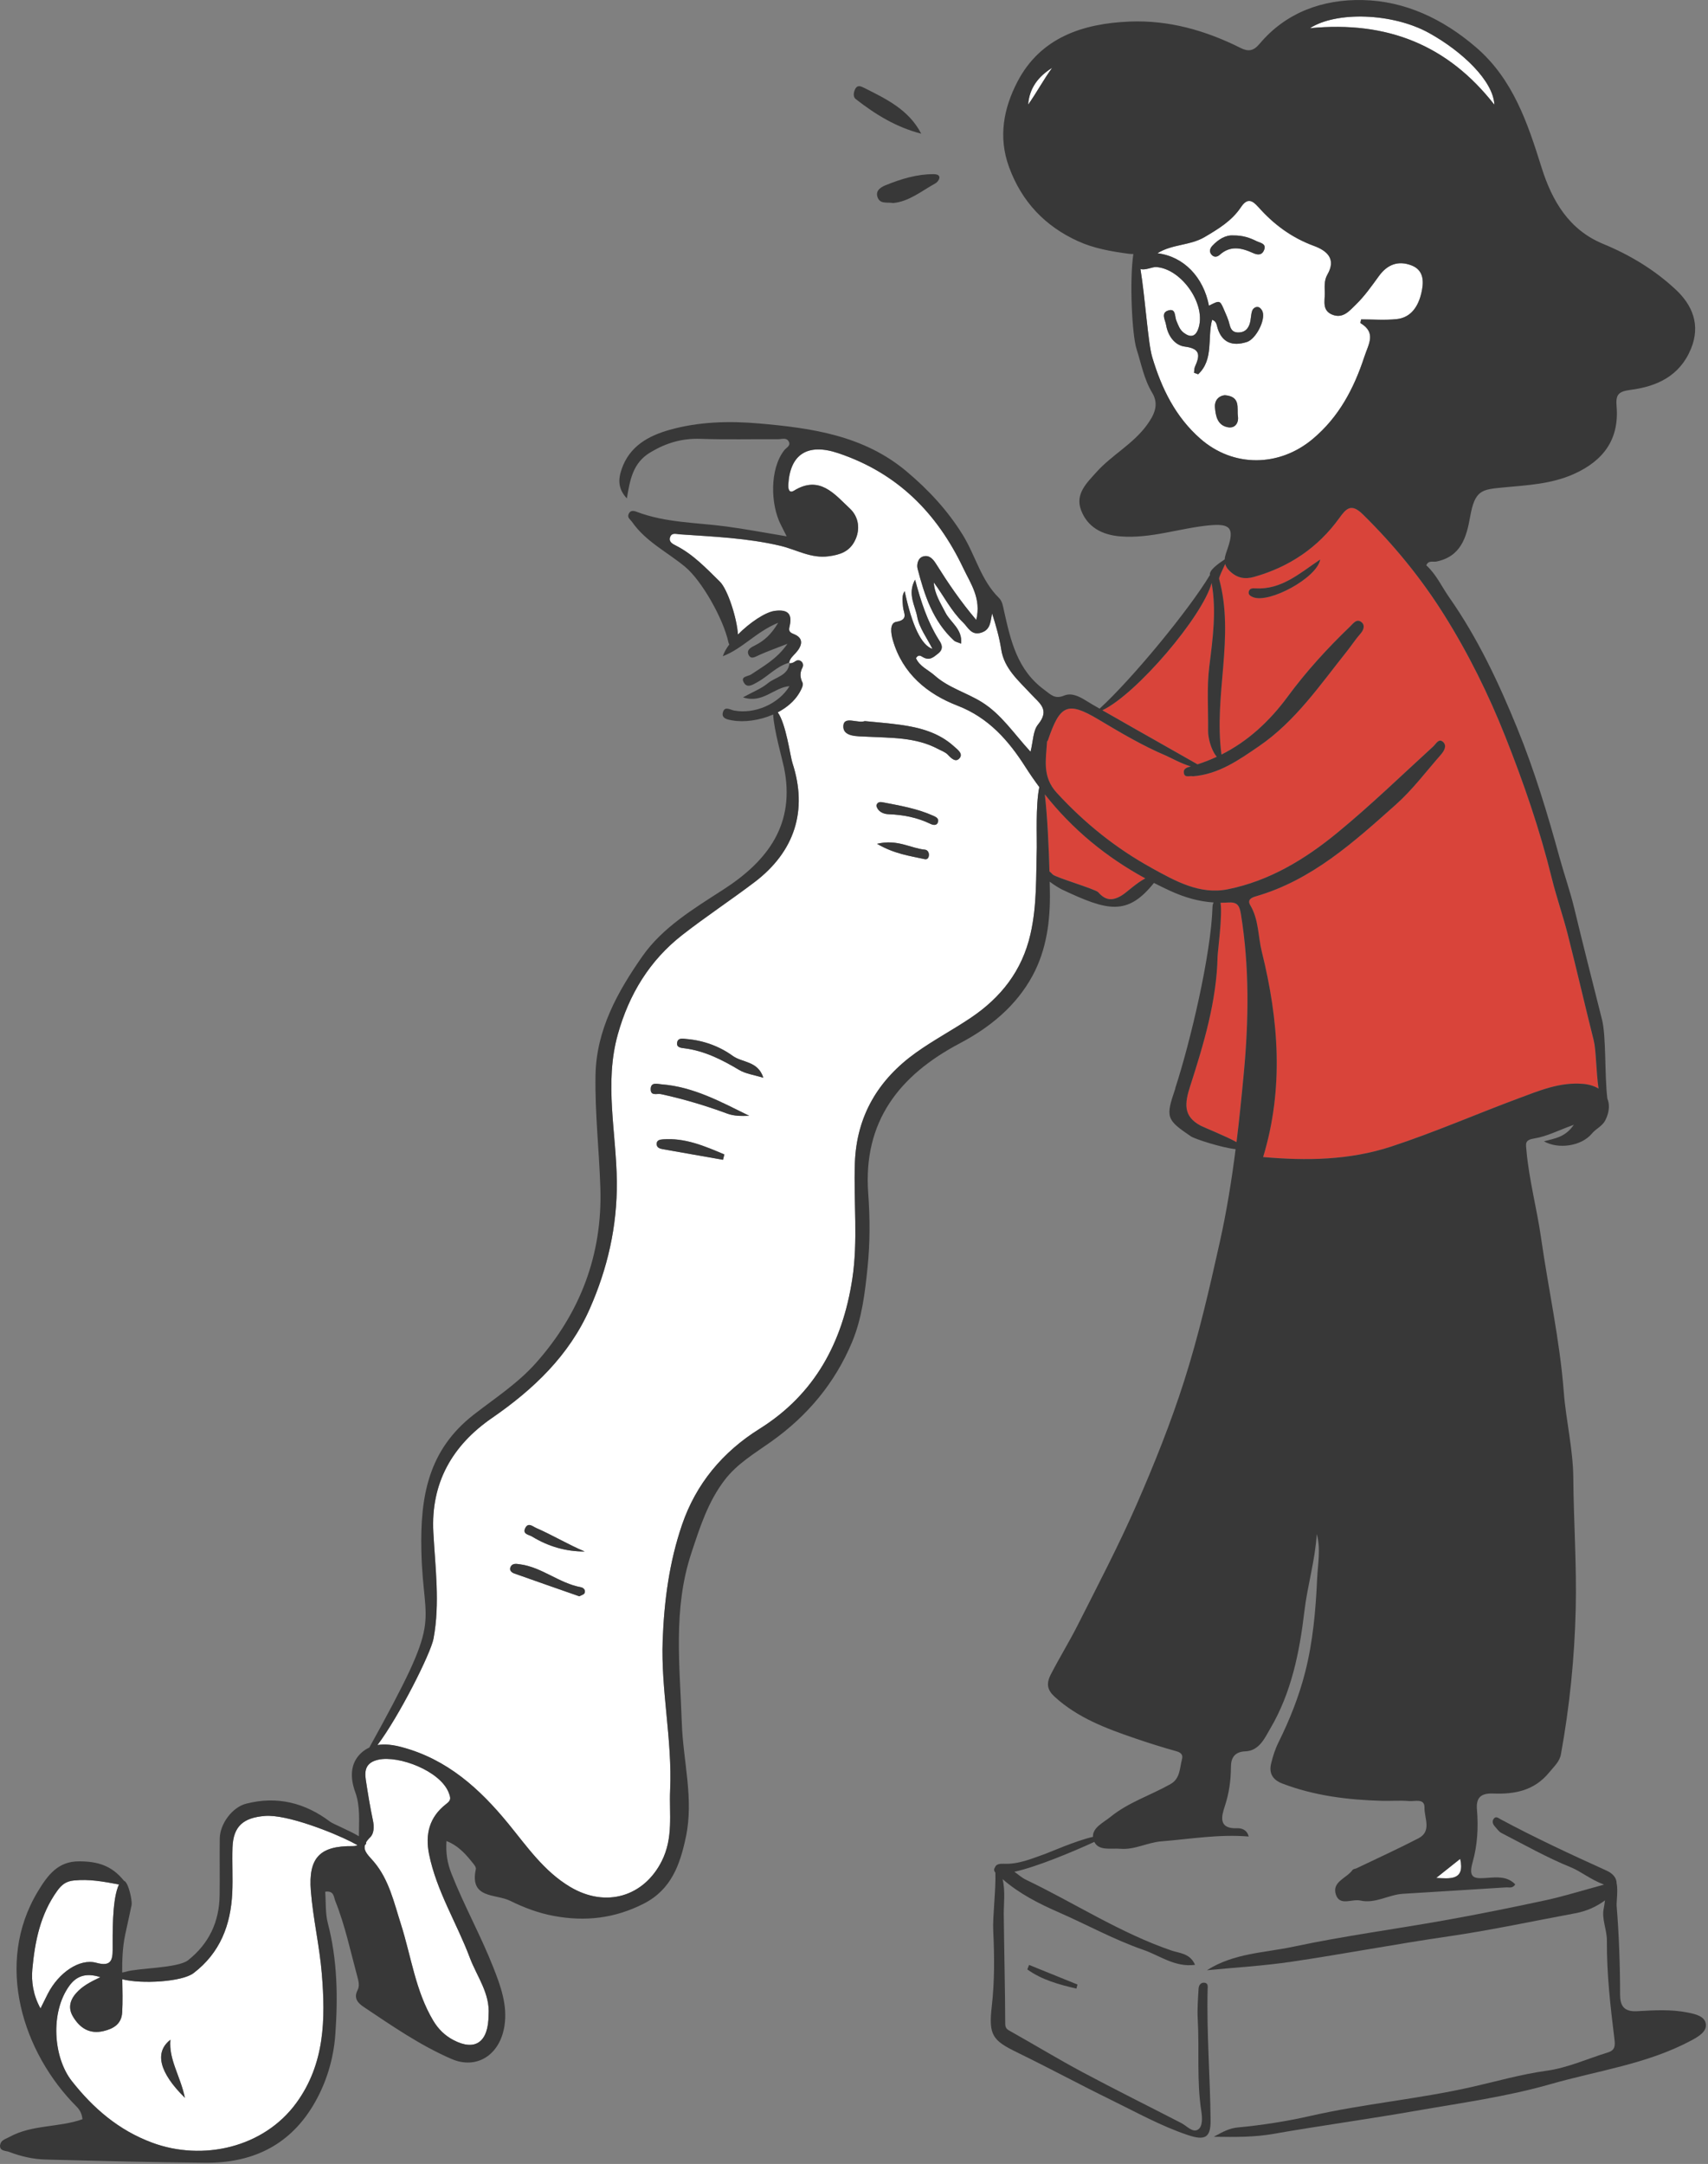 <?xml version="1.0" encoding="UTF-8"?> <svg xmlns="http://www.w3.org/2000/svg" width="686" height="869" viewBox="0 0 686 869" fill="none"><rect x="0" y="0" width="686" height="869" fill="#808080" stroke="none"/> <path d="M424.4 318.37C418.49 311.93 420.09 304.99 420.51 297.85C420.52 297.66 420.78 297.5 420.85 297.31C425.7 283.04 428.69 281.49 441.13 288.9C449.97 294.17 458.76 299.4 468.24 303.43C469.83 304.1 474.4 306.66 478.25 307.78C476.76 308.19 475.21 308.61 475.46 310.38C475.78 312.56 477.89 311.38 479.1 311.74C489.48 310.94 497.53 305.2 505.63 299.66C520.28 289.64 530.11 275.12 540.94 261.55C542.77 259.26 544.36 256.77 546.3 254.58C547.64 253.07 548.29 251.23 546.98 250.01C544.99 248.15 543.55 250.32 542.21 251.61C533.14 260.33 524.64 269.63 517.2 279.72C509.82 289.74 501.15 297.7 490.57 303.03C487.35 279.07 495.99 255.84 489.62 232.47C489.46 231.89 491.06 228.76 492.06 226.47C492.31 227.37 492.83 228.28 493.76 229.19C496.77 232.14 499.88 232.74 503.72 231.65C517.8 227.67 529.3 219.94 537.87 208.07C540.69 204.17 542.67 201.95 547.36 206.56C559.79 218.77 570.73 232.13 579.96 246.83C589.73 262.39 597.88 278.89 604.64 295.94C611.96 314.4 618.45 333.19 623.21 352.53C625.1 360.22 627.75 367.73 629.7 375.41C633.29 389.52 636.54 403.71 640.09 417.83C641.04 421.61 641.05 430.35 642.02 437.17C640.37 436.15 638.28 435.48 635.81 435.27C626.55 434.49 618.42 437.91 610.25 440.95C593.06 447.34 576.25 454.7 558.8 460.43C541.83 466 524.56 466.17 507.3 464.66C515.67 437.03 513.56 409.63 506.77 382.2C505.23 375.98 505.58 369.32 502.14 363.53C500.86 361.37 502.5 360.49 504.37 359.95C526.9 353.45 543.74 338.13 560.61 323.1C567.27 317.17 572.72 309.87 578.64 303.13C579.93 301.66 581.28 299.5 579.56 297.95C577.82 296.38 576.82 298.68 575.58 299.81C562.82 311.46 550.38 323.52 537.04 334.48C524.13 345.08 509.79 353.79 493.09 357.13C481.77 359.4 471.89 353.71 462.6 348.63C448.26 340.77 435.56 330.56 424.38 318.38L424.4 318.37ZM504.27 236.28C503.21 236.22 501.96 236.16 501.59 237.48C501.23 238.77 502.19 239.37 503.23 239.8C509.68 242.48 528.95 232.08 530.25 224.68C521.83 230.36 514.62 236.87 504.27 236.28Z" fill="#D9443A"></path> <path d="M576.84 754.14C579.96 751.66 583.09 749.18 586.47 746.48C588.46 755.31 582.28 754.41 576.84 754.14Z" fill="white"></path> <path d="M490.21 362.52C491.2 362.52 492.2 362.49 493.21 362.43C496.66 362.21 497.78 363.27 498.38 366.99C501.85 388.3 501.55 409.64 499.55 431.01C498.69 440.25 497.76 449.47 496.63 458.66C492.06 456.14 483.54 452.77 482.2 452.05C475.1 448.24 475.77 443.1 478.02 436.11C483.45 419.19 488.62 402.07 489.01 384.04C489.05 382.33 491.02 367.64 490.2 362.52H490.21Z" fill="#D9443A"></path> <path d="M526.12 11.32C536.58 4.53 559.28 5.08 574.1 13.32C587.35 20.7 599.76 32.49 600.2 42.04C581.61 18.25 557.37 8.27 526.12 11.31V11.32Z" fill="white"></path> <path d="M318.69 254.61C316.46 253.78 316.9 252.64 317.21 251.19C318.3 246.07 315.87 244.76 311.23 245.34C307.4 245.82 301.12 250.06 296.39 254.84C295.99 248.3 292.26 236.69 289.15 233.64C283.69 228.28 278.41 222.63 271.41 219.1C270.08 218.43 268.47 217.56 269.15 215.7C269.83 213.82 271.53 214.49 273.05 214.6C286.59 215.54 300.16 216.07 313.47 219.22C319.86 220.73 325.67 224.37 332.8 223.42C337.43 222.81 341.03 221.55 343.22 217.42C345.75 212.64 344.84 207.52 341.35 204.26C335.23 198.54 329.22 190.66 318.84 197.11C317.2 198.13 316.49 196.78 316.61 194.67C317.3 182.39 324.39 177.91 336.58 181.98C360.27 189.89 376.31 205.89 386.88 228.17C389.92 234.56 394.19 240.33 392.1 248.98C385.69 241.43 380.72 234.06 375.98 226.5C374.82 224.65 373.27 222.75 370.76 223.5C368.51 224.18 368.17 226.98 368.53 228.37C371.29 239.03 374.7 249.48 383.17 257.27C383.75 257.81 384.7 257.95 386.02 258.5C386.64 252.66 381.74 250 379.73 246.06C377.73 242.13 375.33 238.52 375.05 233.91C379.03 239.27 381.99 245.35 386.8 249.99C388.79 251.91 390.08 255.37 394.13 254.08C397.83 252.91 397.77 249.76 398.47 246.36C400.09 251.48 401.4 256.07 402.14 260.89C403.32 268.53 409.16 273.43 414.01 278.67C417.55 282.5 421.8 284.98 416.91 290.99C414.88 293.48 414.97 297.7 413.9 301.91C407.14 294.56 402.16 286.83 394.27 281.95C388.12 278.15 380.9 276.21 375.44 271.33C372.88 269.05 369.32 267.67 367.89 264.33C368.96 262.59 369.96 263.53 370.78 263.98C373.35 265.37 374.83 264.04 376.84 262.44C379.57 260.26 377.68 257.96 376.93 256.74C372.46 249.55 369.9 241.66 367.53 232.82C364.34 238.53 367.57 243.23 368.39 247.72C369.2 252.16 372.3 256.19 374.51 260.63C370.07 259.137 366.347 251.397 363.34 237.41C362.03 239.45 362.55 241.61 362.69 243.75C362.86 246.14 365.1 248.9 359.98 249.75C357.3 250.19 357.75 254.2 358.61 257.13C362.53 270.61 372.43 278.71 384.58 283.41C397.16 288.27 405.16 297.54 411.85 308.03C413.63 310.82 415.49 313.51 417.43 316.11C415.9 323.29 416.51 337.29 416.42 340.34C416.08 351.99 416.52 363.6 413.87 375.17C410.5 389.9 402.02 400.63 389.85 408.8C382.65 413.64 374.92 417.72 367.88 422.76C352.75 433.58 344.01 448.12 343.35 467.09C342.8 482.66 344.69 498.28 342.29 513.8C338.38 539.09 327.31 559.91 305.02 573.85C290.26 583.08 279.55 595.9 273.93 612.35C268.83 627.26 266.76 642.79 266.16 658.6C265.39 678.82 270.06 698.71 269.15 718.88C268.72 728.43 270.55 737.96 265.76 747.46C258.65 761.55 243.44 766.38 228.97 757.76C218.44 751.48 211.65 741.53 204.13 732.35C192.62 718.28 179.6 706.53 161.45 701.67C158.07 700.77 154.7 700.29 151.6 700.81C160.23 689.37 173.03 664 174.13 658.02C176.76 643.76 174.8 629.57 174.05 615.35C173 595.52 181.66 580.47 197.6 569.47C214.25 557.98 228.54 544.42 236.84 525.66C244.01 509.45 247.91 492.53 247.74 474.55C247.56 454.83 242.61 435.07 248.16 415.34C252.66 399.33 260.88 385.77 274 375.52C283.43 368.16 293.45 361.55 302.99 354.33C319.17 342.07 324.52 325.54 318.27 306.41C317.37 303.66 315.74 290.77 312.37 286.09C315.94 284.22 319.05 281.63 321 278.36C321.75 277.1 322.81 275.14 322.34 274.2C321.13 271.81 321.37 269.87 322.29 268.12C323.27 266.26 321.18 264.36 319.46 265.57C318.73 266.09 317.98 266.46 317.1 266.37C317.1 266.3 317.13 266.23 317.13 266.15C317.07 266.17 317.01 266.19 316.94 266.21C317.23 264.49 318.45 263.53 319.59 262.27C321.86 259.77 323.34 256.38 318.68 254.65L318.69 254.61ZM371.32 345.01C372.29 345.23 372.9 344.71 373.06 343.68C373.26 342.39 372.51 341.31 371.51 341.22C365.75 340.7 360.43 336.87 352.25 338.87C359.3 342.96 365.41 343.69 371.32 345.01ZM356.86 326.97C362.79 327.18 368.38 328.27 373.73 330.85C374.75 331.34 376.44 331.71 376.78 329.83C377 328.61 375.89 328.06 374.86 327.6C368.37 324.68 361.42 323.51 354.51 322.17C353.46 321.97 352.33 322.02 351.98 323.49C352.57 326.07 355.02 326.9 356.86 326.96V326.97ZM348 295.83C357.85 296.36 367.8 295.96 376.87 300.83C378.17 301.53 379.71 302.04 380.68 303.07C382.13 304.61 383.9 306.32 385.43 304.42C386.91 302.58 384.48 300.94 383.16 299.74C377.06 294.18 369.44 292.16 361.54 291.06C356.86 290.41 352.14 290.07 347.35 289.58C344.41 290.62 338.92 287.34 338.7 291.52C338.47 295.96 344.44 295.64 347.99 295.83H348ZM215.42 613.64C213.98 613.01 212.18 611.24 210.97 613.61C209.69 616.11 212.41 616.27 213.69 617.05C220.16 621 227.21 623.08 234.82 623.05C228.1 620.23 221.96 616.49 215.41 613.64H215.42ZM233.3 637.39C224.59 635.8 217.72 629.38 208.88 628.19C207.4 627.99 205.68 627.6 204.98 629.45C204.52 630.65 205.52 631.5 206.53 631.86C215.19 634.94 223.87 637.95 232.68 641.04C233.46 640.6 234.5 640.36 234.76 639.78C235.32 638.55 234.33 637.59 233.29 637.4L233.3 637.39ZM266.31 461.5C274.33 462.93 282.35 464.33 290.38 465.74C290.56 465.02 290.74 464.3 290.92 463.59C283.02 460.25 275.15 456.82 266.11 457.54C264.96 457.63 263.83 457.9 263.73 459.19C263.61 460.87 264.99 461.26 266.3 461.49L266.31 461.5ZM265.7 435.44C264.08 435.32 261.24 434.33 261.34 437.55C261.43 440.23 263.96 439.04 265.44 439.36C274.47 441.32 283.32 443.95 291.97 447.15C294.91 448.24 297.84 448.16 300.91 448.07C289.59 442.52 278.55 436.42 265.69 435.43L265.7 435.44ZM294.27 424C288.98 420.17 282.56 417.82 275.81 417.25C274.44 417.13 272.36 416.59 271.97 418.6C271.57 420.64 273.42 420.79 274.97 420.99C283 422.01 289.99 425.57 296.85 429.66C299.49 431.23 302.82 431.64 306.59 432.82C304.43 425.99 298.16 426.83 294.27 424.01V424Z" fill="white"></path> <path d="M533.12 110.28C531.72 112.68 532.05 115.32 532.07 117.89C532.1 121.01 530.99 124.66 535.02 126.34C539.39 128.16 542.06 124.73 544.48 122.4C548.02 118.99 550.9 114.87 553.81 110.87C557.18 106.23 561.5 104.55 566.82 106.55C572.19 108.56 571.8 113.62 570.87 117.64C569.7 122.7 566.95 127.55 560.89 128.17C556.18 128.65 551.38 128.27 546.67 128.27C546.54 129 546.29 129.69 546.42 129.76C552.85 133.65 549.67 138.08 547.97 143.26C543.75 156.12 537.69 167.56 527.18 176.34C513.71 187.6 495.3 187.78 482.11 176.2C472.12 167.43 466.54 156.08 462.75 143.38C461.05 137.68 459.98 120.07 458.04 108.02C459.8 108.7 462.81 107.16 464.31 107.25C474.63 107.84 484.95 122.74 481.13 132.4C479.98 135.31 478.01 135.56 475.49 133.69C473.77 132.42 473.22 130.57 472.47 128.81C471.72 127.03 472.37 123.57 469.01 124.76C466.18 125.76 468.01 128.55 468.33 130.48C469.05 134.86 471.8 138.69 475.87 139.2C482.33 140.01 481.89 142.9 479.93 147.28C479.61 148 479.67 148.89 479.55 149.71C480.11 149.91 480.66 150.11 481.22 150.31C487.55 144.36 484.86 135.74 486.81 128.45C488.63 128.96 488.61 130.57 489.07 131.98C490.85 137.45 494.84 139.23 500.79 137.34C504.38 136.19 508.35 128.59 507.07 125.11C506.81 124.4 506.12 123.54 505.45 123.35C504.3 123.02 503.2 123.89 502.89 124.86C502.36 126.47 502.45 128.28 501.95 129.91C501.36 131.84 500.19 133.32 497.87 133.5C495.48 133.69 494.38 132.69 493.84 130.37C493.36 128.28 492.42 126.29 491.56 124.3C489.94 120.55 489.88 120.56 485.55 122.77C483.34 111.23 475.35 102.97 464.86 101.71C470.83 97.99 477.92 98.69 483.86 95.18C489.44 91.88 494.78 88.63 498.37 83.25C500.92 79.42 502.92 80.36 505.34 83.11C511.52 90.12 518.77 95.48 527.67 98.75C532.75 100.62 536.84 103.86 533.1 110.29L533.12 110.28ZM497.19 167.15C496.72 163.95 498.46 159.22 491.93 158.71C489.64 158.91 487.74 160.64 487.97 163.61C488.24 167.02 488.95 170.8 493.13 171.57C496.15 172.13 497.56 169.71 497.19 167.15ZM504.67 96.84C501.98 95.5 499.12 94.5 495.32 94.56C492.28 94.35 489.38 96.1 486.96 98.68C486.1 99.59 485.51 100.91 486.51 102.17C487.53 103.46 488.88 103.25 489.91 102.33C494.13 98.54 498.54 99.48 503.1 101.54C504.7 102.26 506.57 102.8 507.59 100.71C509 97.82 506.15 97.57 504.69 96.84H504.67Z" fill="white"></path> <path d="M422.58 27.25C419.07 32.04 416.35 37.24 412.95 42C413.43 35.33 417.09 30.65 422.58 27.25Z" fill="white"></path> <path d="M480.97 306.95C471.29 301.39 456.85 293.32 448.23 288.35C446.41 287.3 444.57 286.28 442.74 285.24C456.51 278.73 483.09 247.42 486.63 234.11C488.65 245.29 487.1 256.41 485.71 267.64C484.65 276.19 485.33 284.95 485.23 293.62C485.2 295.94 486.2 300.88 488.7 303.92C486.23 305.07 483.65 306.09 480.97 306.95Z" fill="#D9443A"></path> <path d="M27.89 797.39C30.54 793.76 34.29 792.03 40.3 794C36.07 796.01 33.03 797.65 30.62 800.36C27.9 803.41 27.39 806.6 29.3 809.81C31.99 814.33 35.86 817.02 41.6 815.64C45.71 814.66 48.8 812.73 49.06 808.16C49.31 803.73 49.18 799.28 49.11 794.83C56.98 796.86 73.15 795.86 77.72 792.38C88.41 784.24 92.69 773.01 93.28 760.09C93.56 754.04 93.17 747.96 93.38 741.91C93.68 733.32 97.8 729.94 106.39 729.25C115.21 728.54 133.79 735.93 141.23 739.73C141.96 740.1 142.76 740.59 143.55 740.96C143.15 741.26 142.53 741.37 141.56 741.37C128.54 741.25 123.79 745.98 124.84 759.33C125.72 770.48 128.34 781.5 129.25 792.65C130.74 810.8 130.49 828.77 119.01 844.51C105.95 862.41 81.51 868.03 61.06 860.45C47.62 855.47 37.42 846.61 28.85 835.75C21.35 826.23 20.07 808.09 27.88 797.4L27.89 797.39ZM74.28 842.46C72.39 833.51 67.74 827.16 68.45 819.13C62 824.13 63.9 832.23 74.28 842.46Z" fill="white"></path> <path d="M45.25 782.95C45.25 787.4 44.37 789.77 38.71 788.22C31.9 786.35 23.52 792.24 19.21 800.64C18.34 802.34 17.51 804.05 16.27 806.54C13.3 801.18 12.55 795.73 12.99 790.79C13.99 779.7 16.18 768.76 22.98 759.32C24.79 756.81 26.55 755.47 29.68 755.15C35.79 754.54 41.22 755.52 47.77 756.76C47.6 757.12 47.46 757.5 47.32 757.87C45.05 764.01 45.24 776.39 45.24 782.95H45.25Z" fill="white"></path> <path d="M146.98 740.49C147.1 740.31 147.1 740.1 147.02 739.88C147.38 739.24 147.91 738.57 148.68 737.82C150.22 736.34 150.33 733.6 149.79 731.08C148.64 725.65 147.74 720.16 146.91 714.66C146.3 710.64 147.14 707.72 151.99 706.65C160.14 704.86 176.88 711.15 180.25 719.97C181.17 722.37 181.06 723.01 179.13 724.51C172.53 729.64 170.68 736.48 172.33 744.62C175.35 759.47 183.47 772.25 188.7 786.18C191.52 793.69 196.87 800.49 196.23 809.16C196.19 820.04 190.92 823.86 182.12 819.25C178.73 817.47 176.06 814.87 174.03 811.5C166.85 799.51 165.17 785.72 161.03 772.73C158.25 764.03 156.27 754.91 150.23 747.73C148.22 745.34 145.89 743.51 146.55 740.98C146.7 740.85 146.84 740.69 146.97 740.49H146.98Z" fill="white"></path> <path d="M460.01 352.74C456.39 354.62 452.56 358.35 450.64 359.53C446.8 361.9 444.01 361.65 441.11 358.31C440.02 357.06 423.95 352.37 422.8 351.16C422.35 350.68 421.94 350.25 421.53 349.98C421.26 340.72 420.7 327.97 419.66 318.97C430.76 333.03 444.24 344.12 460.02 352.73L460.01 352.74Z" fill="#D9443A"></path> <path d="M0.08 861.32C0.35 859.41 2.22 859.03 3.77 858.17C12.91 853.14 23.52 854.45 33.11 851.05C32.95 849.09 32.18 847.4 30.77 845.99C9.33 824.57 -2.46 788.71 15.26 759.48C19.19 752.99 23.31 747.44 31.79 747.48C38.96 747.51 44.77 748.99 49.81 755.31C50.37 755.45 50.9 756.29 51.37 757.44C52.4 759.97 53.08 763.95 52.85 765.04C52.03 769.05 51.1 773.03 50.26 777.04C49.22 782.04 49.04 787.08 49.07 792.13C49.61 792.02 50.15 791.95 50.65 791.79C55.29 790.32 71.47 790.42 75.55 787.19C83.98 780.51 88.07 771.75 88.21 761.1C88.31 753.52 88.17 745.94 88.26 738.36C88.33 732.36 93.33 725.75 98.85 724.33C111.3 721.14 122.5 723.95 132.63 731.6C133.72 732.43 140.25 735.07 144.15 737.41C144.15 731.44 144.77 725.42 142.67 719.65C140.59 713.95 140.6 708.14 145.01 704.01C146.05 703.04 147.16 702.31 148.34 701.78C178.65 647.04 170 655.84 169.24 622.83C168.74 601.01 171.97 582.37 190.25 568.12C198.73 561.51 207.86 555.64 215.18 547.43C233.11 527.31 241.97 503.76 241.13 477.12C240.66 462.02 238.91 446.96 239.18 431.79C239.5 413.51 248.1 398.21 257.98 384.06C266.06 372.49 278.59 364.92 290.48 357.26C308.44 345.69 319.61 330.88 314.85 308.06C314.22 305.02 310.8 292.96 310.54 286.93C305.07 289.33 298.83 290.16 293.99 289.28C292.47 289.01 289.47 288.61 290.41 285.85C291.19 283.54 293.24 285.04 294.86 285.34C303.05 286.88 312.7 282.77 317.1 275.55C310.82 276.02 306.31 282.69 298.41 280.04C302.5 277.79 305.8 276.54 308.37 274.4C311.4 271.88 316.52 271.44 317.1 266.33C317.98 266.42 318.73 266.05 319.46 265.53C321.18 264.32 323.26 266.22 322.29 268.08C321.37 269.84 321.14 271.77 322.34 274.16C322.81 275.1 321.75 277.06 321 278.32C319.05 281.59 315.94 284.17 312.37 286.05C315.74 290.73 317.37 303.62 318.27 306.37C324.52 325.51 319.18 342.04 302.99 354.29C293.45 361.52 283.43 368.12 274 375.48C260.88 385.72 252.66 399.28 248.16 415.3C242.61 435.03 247.56 454.78 247.74 474.51C247.91 492.49 244.01 509.41 236.84 525.62C228.54 544.39 214.25 557.94 197.6 569.43C181.66 580.43 173 595.48 174.05 615.31C174.8 629.53 176.76 643.71 174.13 657.98C173.03 663.96 160.23 689.34 151.6 700.77C154.71 700.25 158.08 700.72 161.45 701.63C179.6 706.49 192.62 718.25 204.13 732.31C211.65 741.5 218.44 751.44 228.97 757.72C243.43 766.35 258.65 761.52 265.76 747.42C270.55 737.93 268.72 728.4 269.15 718.84C270.05 698.68 265.39 678.78 266.16 658.56C266.76 642.75 268.83 627.22 273.93 612.31C279.55 595.86 290.26 583.04 305.02 573.81C327.31 559.87 338.38 539.05 342.29 513.76C344.69 498.24 342.8 482.61 343.35 467.05C344.02 448.08 352.76 433.54 367.88 422.72C374.93 417.68 382.65 413.6 389.85 408.76C402.02 400.59 410.5 389.86 413.87 375.13C416.52 363.56 416.08 351.95 416.42 340.3C416.51 337.25 415.9 323.25 417.43 316.07C415.49 313.47 413.63 310.78 411.85 307.99C405.16 297.5 397.15 288.23 384.58 283.37C372.44 278.68 362.53 270.58 358.61 257.09C357.76 254.16 357.31 250.16 359.98 249.71C365.1 248.86 362.86 246.1 362.69 243.71C362.54 241.57 362.03 239.41 363.34 237.37C366.347 251.357 370.07 259.097 374.51 260.59C372.3 256.14 369.2 252.12 368.39 247.68C367.57 243.18 364.35 238.49 367.53 232.78C369.9 241.63 372.46 249.52 376.93 256.7C377.69 257.91 379.57 260.21 376.84 262.4C374.84 264 373.36 265.34 370.78 263.94C369.97 263.5 368.96 262.56 367.89 264.29C369.32 267.62 372.88 269 375.44 271.29C380.9 276.16 388.12 278.1 394.27 281.91C402.16 286.79 407.13 294.52 413.9 301.87C414.97 297.66 414.88 293.44 416.91 290.95C421.81 284.94 417.55 282.46 414.01 278.63C409.17 273.39 403.32 268.49 402.14 260.85C401.4 256.03 400.09 251.44 398.47 246.32C397.77 249.72 397.83 252.87 394.13 254.04C390.08 255.33 388.8 251.87 386.8 249.95C381.99 245.31 379.03 239.23 375.05 233.87C375.33 238.48 377.72 242.09 379.73 246.02C381.74 249.96 386.64 252.62 386.02 258.46C384.7 257.91 383.76 257.76 383.17 257.23C374.69 249.44 371.29 238.99 368.53 228.33C368.17 226.94 368.51 224.13 370.76 223.46C373.27 222.71 374.82 224.6 375.98 226.46C380.72 234.02 385.69 241.39 392.1 248.94C394.19 240.29 389.92 234.52 386.88 228.13C376.3 205.86 360.27 189.85 336.58 181.94C324.38 177.87 317.3 182.34 316.61 194.63C316.49 196.74 317.2 198.09 318.84 197.07C329.22 190.63 335.23 198.51 341.35 204.22C344.84 207.48 345.75 212.6 343.22 217.38C341.03 221.52 337.43 222.77 332.8 223.38C325.67 224.33 319.86 220.69 313.47 219.18C300.16 216.03 286.59 215.51 273.05 214.56C271.53 214.45 269.84 213.78 269.15 215.66C268.47 217.52 270.08 218.39 271.41 219.06C278.41 222.59 283.69 228.25 289.15 233.6C292.26 236.66 295.99 248.26 296.39 254.8C301.12 250.03 307.39 245.78 311.23 245.3C315.88 244.72 318.3 246.04 317.21 251.15C316.9 252.6 316.46 253.74 318.69 254.57C323.35 256.3 321.87 259.69 319.6 262.19C318.46 263.45 317.23 264.41 316.95 266.13C311.91 267.53 308.5 271.6 304.07 274.03C302.25 275.03 300.21 276.32 298.92 274.36C297.06 271.53 300.38 271.74 301.72 270.83C306.61 267.5 311.98 264.72 316.29 258.53C311.62 260.36 308.24 261.56 304.98 263.02C303.36 263.75 301.58 265.05 300.61 262.86C299.71 260.83 301.91 259.86 303.36 259.12C306.96 257.28 309.78 254.76 312.55 250.09C303.67 253.74 298.25 260.49 290.32 263.52C290.76 262.08 291.68 260.46 292.91 258.8C292.76 258.56 292.64 258.28 292.56 257.93C290.54 248.54 281.88 233.16 275.11 227.57C267.98 221.68 259.38 217.51 253.88 209.63C253.15 208.58 251.88 207.94 252.46 206.47C253.08 204.9 254.38 205.02 255.69 205.52C267.33 209.97 279.72 209.81 291.82 211.44C299.65 212.5 307.42 213.98 315.96 215.39C314.95 213.38 314.3 212.07 313.63 210.77C309.48 202.74 309.04 188.42 314.98 180.82C315.86 179.7 317.83 178.96 316.7 177.15C315.75 175.63 313.92 176.4 312.5 176.39C302.09 176.31 291.68 176.59 281.28 176.23C273.88 175.98 267.48 177.89 261.14 181.71C254.07 185.97 253.02 192.87 251.77 200.16C248.22 196.33 248.22 192.64 249.69 188.37C252.86 179.14 260.5 175.03 268.74 172.68C280.45 169.34 292.72 169 304.8 170.05C326 171.89 346.93 174.85 364.16 189.35C372.96 196.76 380.62 204.99 386.69 214.82C391.79 223.08 393.99 232.99 401.16 240.05C402.61 241.48 402.81 243.36 403.25 245.3C405.9 257.17 408.52 268.97 419.32 276.93C422.09 278.97 423.63 280.91 427.45 279.31C430.25 278.14 433.29 279.57 435.98 281.24C437.84 282.4 439.74 283.5 441.65 284.58C454.78 272.59 477.68 244.75 485.96 230.9C485.52 229.03 489.32 226.35 491.88 224.65C491.97 223.17 492.58 221.69 493.09 220.19C495.85 212.09 494.15 210.18 485.79 210.96C473.78 212.08 462.17 216.41 449.9 215.4C442.63 214.8 436.74 211.7 434.17 204.8C431.77 198.35 436.5 193.91 440.39 189.58C446.57 182.7 455.08 178.33 460.61 170.72C463.54 166.69 465.66 162.52 462.76 157.73C459.46 152.27 458.38 146.06 456.48 140.16C454.66 134.5 453.6 112.57 455.2 102.01C454.62 101.99 454.01 102 453.56 101.94C446.51 101.02 439.4 99.79 432.99 96.87C419.78 90.86 410.4 81.08 405.28 67.12C400.83 54.98 403.14 43.42 408.61 32.88C417.9 15 434.98 9.44 453.7 8.66C469.37 8.01 484.22 12.22 498.23 19.24C501.27 20.76 503.38 20.61 505.94 17.55C516.65 4.82 531.5 -0.32 547.27 0.02C564.4 0.38 579.64 7.66 592.82 18.99C607.69 31.77 613.56 49.41 619.11 67.13C623.39 80.81 630.23 92.32 643.89 97.95C654.74 102.42 664.58 108.4 673.01 116.26C679.71 122.51 683.11 130.44 679.16 140.07C674.66 151.04 665.41 155.21 654.88 156.57C649.84 157.22 648.91 158.58 649.29 163.22C650.37 176.39 644.05 185 632.16 190.34C623.07 194.42 613.39 194.84 603.83 195.75C595.15 196.58 592.37 196.71 590.45 207.6C589 215.8 586.75 223.55 576.83 225.52C575.58 225.77 573.72 224.91 572.85 227.02C576.86 230.65 579.04 235.59 582.09 239.94C593.55 256.29 602 274.31 609.46 292.63C616.29 309.38 621.57 326.84 626.36 344.31C628.23 351.12 630.6 357.79 632.26 364.66C635.87 379.63 639.67 394.56 643.44 409.49C645.15 416.26 644.44 432.06 645.57 441.16C646.01 442.22 646.23 443.4 646.19 444.66C646.19 444.68 646.19 444.7 646.21 444.72H646.19C646.13 446.32 645.69 448.04 644.78 449.85C643.57 452.27 641.03 453.22 639.35 455.24C635.16 460.3 625.87 461.62 620.11 458.34C624.27 457.17 628.6 456.84 632.11 451.69C625.85 453.95 621.22 456.39 616.33 457.16C612.29 457.8 612.83 459.22 613.1 462.22C614.17 474.02 617.29 485.47 618.95 497.1C621.88 517.69 626.46 538.03 628.06 558.84C628.95 570.43 631.81 581.95 631.9 593.51C632.04 611.03 633.29 628.5 632.87 646.08C632.4 665.79 630.43 685.19 626.93 704.5C626.39 707.49 624.13 709.42 622.24 711.75C616.2 719.16 608.31 720.58 599.69 720.25C594.96 720.07 592.79 721.75 593.2 726.62C593.81 733.78 593.4 741.06 591.46 747.84C589.52 754.63 592.54 754.45 597.36 754.12C601.24 753.85 605.4 753.4 608.59 756.74C607.49 758.48 606.06 757.86 604.9 757.94C591.08 758.83 577.26 759.66 563.44 760.52C557.66 760.88 552.38 764.59 546.34 763.22C543.02 762.47 538.16 765.56 536.57 760.9C534.78 755.67 540.88 754.28 543.2 750.98C543.51 750.54 544.37 750.5 544.95 750.22C553.21 746.26 561.55 742.46 569.68 738.25C575.19 735.4 572.02 730.07 572.13 725.95C572.24 722.03 568.25 723.48 566 723.28C562.34 722.96 558.63 723.28 554.94 723.18C541.32 722.8 527.92 721.15 515.08 716.26C511.25 714.8 509.57 712.21 510.53 708.21C511.23 705.31 512.11 702.5 513.48 699.74C517.93 690.75 521.67 681.43 524.16 671.69C527.32 659.36 528.44 646.74 529.01 634.05C529.28 628.07 530.54 622.08 528.86 616.06C528.22 626.6 525.12 636.67 523.89 647.09C521.96 663.45 518.69 679.74 510.19 694.17C508.03 697.84 505.8 703.11 500.18 703.31C495.79 703.47 494.4 706.03 494.39 709.56C494.37 715.02 493.64 720.2 491.9 725.44C490.58 729.4 489.26 734.52 496.91 734.19C498.38 734.13 500.82 734.59 501.52 737.52C489.59 736.51 478.08 738.53 466.48 739.45C460.8 739.9 455.77 742.92 450 742.44C446.26 742.13 441.31 743.38 439.53 739.68C430.52 743.81 416.13 749.79 407.42 751.67C408.96 752.75 410.35 754.04 412.03 754.85C431.6 764.22 449.86 776.23 470.59 783.33C473.57 784.35 478.03 784.38 479.97 789.05C471.86 790.1 465.84 785.32 459.25 783.04C447.55 778.99 436.64 772.96 425.31 767.99C417.38 764.52 409.39 760.5 402.68 754.62C403.83 759.09 403.12 765.14 403.15 768.5C403.29 783.2 403.69 797.89 403.74 812.59C403.74 814.63 404.58 815.02 405.98 815.8C415.64 821.22 425.12 826.98 434.88 832.2C447.99 839.21 461.33 845.8 474.54 852.63C476.74 853.77 479.05 856.62 481.21 855.16C483.11 853.87 482.89 850.35 482.5 847.86C480.59 835.58 481.75 823.2 481.06 810.89C480.83 806.8 481.16 802.66 481.4 798.56C481.48 797.24 482.3 796 483.88 796.24C485.34 796.46 485.05 797.93 485.03 798.87C484.6 816.4 486.04 833.89 486.22 851.4C486.29 858.47 484.01 859.72 477.05 857.39C466.26 853.77 456.33 848.21 446.16 843.24C433.55 837.07 421.2 830.38 408.58 824.24C398.64 819.4 397.01 817.31 398.33 805.77C399.5 795.6 399.4 785.45 398.92 775.29C398.65 769.59 400.03 758.77 399.78 752.03C399.27 751.43 399.05 750.75 399.63 749.88C399.63 749.88 399.63 749.88 399.64 749.87C400.06 748.57 401.69 748.39 403.12 748.46C409.08 748.73 414.42 746.39 419.85 744.47C421.64 743.84 432.08 739.21 438.98 737.65C438.78 733.93 443.19 731.92 446 729.64C453.22 723.77 462.14 720.97 470.12 716.46C474.07 714.23 473.77 710.05 474.73 706.49C475.18 704.84 474.49 703.83 472.55 703.29C466.95 701.73 461.41 699.98 455.91 698.1C444.35 694.15 432.92 689.9 423.66 681.46C420.74 678.8 420.04 676.31 422.06 672.4C425.49 665.74 429.44 659.35 432.81 652.69C440.94 636.61 449.3 620.66 456.54 604.11C463.64 587.87 470.22 571.42 475.58 554.64C481.43 536.34 485.75 517.54 489.94 498.71C492.69 486.36 494.68 473.96 496.27 461.5C490.73 460.89 479.95 457.45 478.28 456.32C468.45 449.67 468.11 448.69 471.97 437.39C472.04 437.19 472.05 436.96 472.11 436.76C478 418.64 486.4 383.53 486.99 364.16C487.01 363.52 487.16 362.93 487.43 362.42C481.53 362.03 475.91 360.44 470.13 357.81C467.86 356.78 465.65 355.69 463.47 354.57C452.76 367.96 444.82 365.84 426.49 357.19C425.77 356.85 423.47 355.5 421.6 354.07C421.63 355.56 421.66 356.89 421.68 358.01C421.86 369.73 420.36 381.33 414.76 391.73C408.18 403.97 397.57 412.62 385.54 418.96C361.11 431.84 346.62 450.42 348.71 479.17C349.43 489.13 349.47 498.99 348.45 508.93C347.4 519.21 346.18 529.52 342.2 539.01C335.34 555.37 324.38 568.54 309.77 578.92C303.23 583.57 296.11 587.73 291.06 594.34C284.32 603.14 281.11 613.32 277.66 623.74C270.2 646.29 273.08 669.11 273.84 691.9C274.35 707.19 278.74 722.36 275.47 737.75C273.15 748.68 269.69 758.8 258.54 764.48C246.93 770.39 235.09 771.77 222.4 769.4C216.16 768.24 210.43 766.06 204.86 763.31C199.08 760.46 188.49 762.63 191.12 750.6C191.23 750.08 190.81 749.31 190.42 748.82C187.43 745.05 184.39 741.3 179.32 739.33C179.01 744.16 179.65 748.13 181.3 752.35C186.38 765.26 193.17 777.4 198.21 790.27C201.07 797.56 203.88 805.22 202.62 813.49C200.8 825.42 191.32 831.17 181.36 826.85C168.73 821.38 157.53 813.6 146.19 806.03C143.87 804.48 141.88 802.57 143.61 799.22C144.54 797.42 143.99 795.5 143.46 793.56C140.72 783.42 138.56 773.11 134.64 763.34C134.07 761.93 134.2 759.11 130.61 759.69C130.93 763.93 130.63 768.33 131.68 772.36C135.52 787.04 135.74 802 134.69 816.86C133.97 827.03 130.95 837.03 125.5 845.95C115.69 861.99 100.75 868.67 82.54 868.53C61.09 868.36 39.64 867.78 18.19 867.23C13.21 867.1 8.31 865.94 3.65 864.16C2.28 863.64 -0.32 863.91 0.04 861.32H0.08ZM412.95 42C416.35 37.24 419.07 32.04 422.58 27.25C417.09 30.65 413.43 35.33 412.95 42ZM485.71 267.64C487.1 256.41 488.65 245.29 486.63 234.11C483.09 247.42 456.51 278.73 442.74 285.24C444.57 286.27 446.41 287.3 448.23 288.35C456.85 293.32 471.29 301.4 480.97 306.95C483.66 306.09 486.23 305.07 488.7 303.92C486.2 300.88 485.21 295.94 485.23 293.62C485.33 284.95 484.65 276.19 485.71 267.64ZM505.36 83.1C502.93 80.35 500.93 79.41 498.39 83.24C494.8 88.62 489.47 91.87 483.88 95.17C477.94 98.68 470.85 97.97 464.88 101.7C475.37 102.97 483.36 111.22 485.57 122.76C489.9 120.55 489.96 120.54 491.58 124.29C492.44 126.27 493.38 128.27 493.86 130.36C494.4 132.68 495.5 133.68 497.89 133.49C500.21 133.3 501.38 131.83 501.97 129.9C502.47 128.27 502.38 126.46 502.91 124.85C503.23 123.88 504.32 123.01 505.47 123.34C506.14 123.53 506.83 124.39 507.09 125.1C508.36 128.58 504.4 136.18 500.81 137.33C494.87 139.23 490.87 137.44 489.09 131.97C488.63 130.56 488.66 128.95 486.83 128.44C484.88 135.73 487.57 144.35 481.24 150.3C480.68 150.1 480.13 149.9 479.57 149.7C479.69 148.89 479.63 148 479.95 147.27C481.91 142.89 482.35 140 475.89 139.19C471.82 138.68 469.08 134.85 468.35 130.47C468.03 128.54 466.2 125.75 469.03 124.75C472.38 123.56 471.73 127.02 472.49 128.8C473.24 130.57 473.79 132.41 475.51 133.68C478.03 135.55 480 135.29 481.15 132.39C484.96 122.73 474.65 107.84 464.33 107.24C462.83 107.15 459.82 108.69 458.06 108.01C460.01 120.06 461.08 137.67 462.77 143.37C466.55 156.07 472.14 167.43 482.13 176.19C495.32 187.77 513.73 187.59 527.2 176.33C537.71 167.55 543.77 156.11 547.99 143.25C549.69 138.07 552.87 133.64 546.44 129.75C546.32 129.67 546.56 128.99 546.69 128.26C551.4 128.26 556.2 128.64 560.91 128.16C566.96 127.55 569.72 122.7 570.89 117.63C571.82 113.61 572.21 108.56 566.84 106.54C561.52 104.54 557.2 106.22 553.83 110.86C550.92 114.86 548.03 118.99 544.5 122.39C542.08 124.72 539.41 128.15 535.04 126.33C531.01 124.65 532.11 120.99 532.09 117.88C532.07 115.31 531.74 112.67 533.14 110.27C536.88 103.84 532.79 100.6 527.71 98.73C518.8 95.46 511.56 90.09 505.38 83.09L505.36 83.1ZM600.2 42.05C599.76 32.5 587.35 20.7 574.1 13.33C559.28 5.08 536.58 4.53 526.12 11.33C557.37 8.29 581.61 18.27 600.2 42.06V42.05ZM586.47 746.49C583.08 749.18 579.96 751.66 576.84 754.15C582.28 754.42 588.47 755.33 586.47 746.49ZM478.03 436.11C475.79 443.1 475.11 448.24 482.21 452.05C483.56 452.77 492.07 456.14 496.64 458.66C497.77 449.47 498.7 440.25 499.56 431.01C501.56 409.64 501.85 388.3 498.39 366.99C497.79 363.28 496.67 362.21 493.22 362.43C492.21 362.5 491.21 362.53 490.22 362.52C491.03 367.64 489.06 382.32 489.03 384.04C488.64 402.07 483.47 419.19 478.04 436.11H478.03ZM462.62 348.63C471.91 353.72 481.79 359.4 493.11 357.13C509.81 353.79 524.15 345.08 537.06 334.48C550.4 323.53 562.84 311.47 575.6 299.81C576.84 298.68 577.84 296.38 579.58 297.95C581.3 299.5 579.95 301.66 578.66 303.13C572.74 309.87 567.29 317.17 560.63 323.1C543.76 338.13 526.92 353.45 504.39 359.95C502.52 360.49 500.87 361.37 502.16 363.53C505.6 369.33 505.25 375.98 506.79 382.2C513.59 409.63 515.69 437.03 507.32 464.66C524.58 466.17 541.85 466 558.82 460.43C576.27 454.7 593.09 447.33 610.27 440.95C618.44 437.91 626.57 434.49 635.83 435.27C638.3 435.48 640.39 436.15 642.04 437.17C641.07 430.35 641.06 421.61 640.11 417.83C636.56 403.71 633.31 389.52 629.72 375.41C627.77 367.73 625.12 360.22 623.23 352.53C618.47 333.19 611.98 314.39 604.66 295.94C597.9 278.89 589.75 262.39 579.98 246.83C570.75 232.13 559.81 218.78 547.38 206.56C542.69 201.95 540.71 204.17 537.89 208.07C529.32 219.94 517.82 227.67 503.74 231.65C499.89 232.74 496.79 232.14 493.78 229.19C492.84 228.27 492.32 227.37 492.08 226.47C491.07 228.76 489.48 231.88 489.64 232.47C496.01 255.84 487.38 279.07 490.59 303.03C501.17 297.69 509.84 289.74 517.22 279.72C524.65 269.63 533.15 260.33 542.23 251.61C543.57 250.32 545.01 248.15 547 250.01C548.31 251.24 547.66 253.07 546.32 254.58C544.38 256.77 542.79 259.26 540.96 261.55C530.13 275.12 520.3 289.64 505.65 299.66C497.55 305.2 489.5 310.93 479.12 311.74C477.91 311.38 475.79 312.56 475.48 310.38C475.22 308.61 476.78 308.19 478.27 307.78C474.42 306.66 469.85 304.1 468.26 303.43C458.78 299.41 449.99 294.17 441.15 288.9C428.72 281.49 425.72 283.05 420.87 297.31C420.8 297.51 420.54 297.67 420.53 297.85C420.1 305 418.51 311.93 424.42 318.37C435.59 330.55 448.3 340.76 462.64 348.62L462.62 348.63ZM421.52 349.99C421.94 350.26 422.35 350.69 422.79 351.17C423.93 352.38 440.01 357.07 441.1 358.32C444.01 361.66 446.79 361.91 450.63 359.54C452.55 358.36 456.38 354.63 460 352.75C444.22 344.14 430.74 333.05 419.64 318.99C420.69 327.98 421.25 340.74 421.51 350L421.52 349.99ZM29.68 755.17C26.55 755.48 24.78 756.83 22.98 759.34C16.18 768.78 14 779.71 12.99 790.81C12.54 795.75 13.29 801.2 16.27 806.56C17.51 804.07 18.34 802.35 19.21 800.66C23.51 792.26 31.9 786.37 38.71 788.24C44.37 789.8 45.25 787.43 45.25 782.97C45.25 776.41 45.06 764.04 47.33 757.89C47.46 757.53 47.61 757.15 47.78 756.78C41.23 755.55 35.8 754.56 29.69 755.17H29.68ZM150.23 747.74C156.27 754.92 158.25 764.05 161.03 772.74C165.17 785.72 166.85 799.52 174.03 811.51C176.05 814.89 178.72 817.49 182.12 819.26C190.92 823.87 196.19 820.06 196.23 809.17C196.87 800.5 191.52 793.7 188.7 786.19C183.47 772.26 175.35 759.48 172.33 744.63C170.67 736.49 172.53 729.65 179.13 724.52C181.06 723.02 181.17 722.38 180.25 719.98C176.89 711.15 160.14 704.87 151.99 706.66C147.14 707.73 146.31 710.65 146.91 714.67C147.74 720.16 148.64 725.65 149.79 731.09C150.33 733.61 150.21 736.35 148.68 737.83C147.91 738.57 147.38 739.25 147.02 739.89C147.1 740.11 147.09 740.32 146.98 740.5C146.85 740.7 146.71 740.86 146.56 740.99C145.9 743.52 148.23 745.35 150.24 747.74H150.23ZM61.07 860.45C81.53 868.03 105.96 862.41 119.02 844.51C130.5 828.77 130.75 810.8 129.26 792.65C128.35 781.5 125.73 770.48 124.85 759.33C123.8 745.97 128.54 741.25 141.57 741.37C142.54 741.37 143.16 741.26 143.56 740.96C142.77 740.6 141.96 740.1 141.24 739.73C133.8 735.93 115.23 728.54 106.4 729.25C97.81 729.94 93.68 733.32 93.39 741.91C93.18 747.96 93.57 754.04 93.29 760.09C92.7 773.01 88.42 784.24 77.73 792.38C73.16 795.86 56.99 796.86 49.12 794.83C49.19 799.28 49.33 803.72 49.07 808.16C48.81 812.73 45.72 814.66 41.61 815.64C35.86 817.01 32 814.32 29.31 809.81C27.39 806.6 27.91 803.41 30.63 800.36C33.04 797.65 36.08 796.01 40.31 794C34.3 792.03 30.55 793.76 27.9 797.39C20.1 808.08 21.37 826.22 28.87 835.74C37.43 846.61 47.63 855.46 61.08 860.44L61.07 860.45Z" fill="#383838"></path> <path d="M526.41 849.7C547.8 844.83 569.66 842.95 591.06 838.11C601 835.86 610.96 832.98 621.22 831.57C629.58 830.42 637.59 826.75 645.77 824.23C648.69 823.33 648.76 821.56 648.41 818.77C646.79 805.69 645.31 792.58 645.39 779.36C645.42 774.78 643.13 770.52 644.18 766.12C644.28 765.7 644.42 764.57 644.63 763.16C641.09 765.79 637.02 767.53 632.79 768.32C615.74 771.48 598.79 775.15 581.6 777.64C560.56 780.69 539.66 784.7 518.63 787.81C507.42 789.47 496.06 790.11 484.76 791.21C495.59 784.3 507.88 784.23 519.52 781.75C539.66 777.46 560.13 774.76 580.42 771.13C593.92 768.72 607.37 766.01 620.77 763.11C628.05 761.53 635.19 759.28 644.24 756.83C638.42 754.61 635.12 751.58 630.82 749.84C621.29 745.97 612.27 740.85 603.09 736.13C601.99 735.57 601.2 734.38 600.34 733.41C599.57 732.55 599.22 731.46 599.89 730.45C600.77 729.13 601.86 730.14 602.68 730.58C616.6 738.07 630.92 744.71 645.31 751.23C647.99 752.45 649.28 754.28 649.3 756.28C649.92 759.05 649.18 763.89 649.31 765.45C650.23 776.34 650.7 789.71 650.69 800.93C650.69 805.39 652.12 807.97 657.6 807.66C664.26 807.28 671.02 806.86 677.68 808.17C680.85 808.79 684.87 809.63 685.15 813C685.4 815.98 682.16 817.88 679.13 819.5C661.44 828.93 641.61 831.55 622.74 836.96C605.1 842.02 586.7 844.51 568.56 847.69C549.52 851.02 530.36 853.62 511.32 856.95C503.87 858.25 496.53 858.23 487.49 858.09C491.49 855.86 494.04 854.64 497.12 854.35C506.98 853.43 516.91 851.86 526.4 849.7H526.41Z" fill="#383838"></path> <path d="M316.91 266.33C316.91 266.28 316.93 266.23 316.94 266.17C317 266.15 317.06 266.13 317.13 266.11L316.91 266.32V266.33Z" fill="#383838"></path> <path d="M316.92 266.32L317.13 266.11C317.13 266.19 317.11 266.25 317.1 266.33C317.04 266.33 316.98 266.33 316.92 266.33V266.32Z" fill="#383838"></path> <path d="M347.36 289.59C352.15 290.08 356.87 290.42 361.55 291.07C369.45 292.17 377.07 294.18 383.17 299.75C384.49 300.96 386.92 302.59 385.44 304.43C383.91 306.33 382.14 304.62 380.69 303.08C379.72 302.05 378.19 301.54 376.88 300.84C367.8 295.97 357.86 296.37 348.01 295.84C344.45 295.65 338.49 295.97 338.72 291.53C338.94 287.35 344.43 290.63 347.37 289.59H347.36Z" fill="#383838"></path> <path d="M343.63 35.49C344.52 34.01 345.97 34.74 347.06 35.28C355.95 39.75 365.01 44.03 369.99 53.68C360.1 51.16 351.59 45.98 343.67 39.76C342.5 38.84 342.83 36.82 343.63 35.49Z" fill="#383838"></path> <path d="M375.62 73.68C370.11 76.71 365.07 80.96 358.74 81.53C356.17 81.1 353.34 82.12 352.39 78.98C351.52 76.11 354.59 74.83 355.83 74.33C361.92 71.86 368.33 69.91 374.96 69.94C378.82 69.95 377.09 72.87 375.61 73.69L375.62 73.68Z" fill="#383838"></path> <path d="M291.98 447.17C283.33 443.97 274.48 441.34 265.45 439.38C263.96 439.06 261.43 440.24 261.35 437.57C261.25 434.34 264.09 435.33 265.71 435.46C278.56 436.45 289.61 442.55 300.93 448.1C297.86 448.19 294.93 448.27 291.99 447.18L291.98 447.17Z" fill="#383838"></path> <path d="M274.97 421C273.43 420.8 271.58 420.66 271.97 418.61C272.36 416.6 274.43 417.14 275.81 417.26C282.56 417.83 288.98 420.18 294.27 424.01C298.16 426.83 304.42 425.99 306.59 432.82C302.82 431.65 299.49 431.24 296.85 429.66C289.99 425.57 283 422.02 274.97 420.99V421Z" fill="#383838"></path> <path d="M232.69 641.06C223.88 637.98 215.2 634.96 206.54 631.88C205.53 631.52 204.53 630.67 204.99 629.47C205.69 627.62 207.42 628.01 208.89 628.21C217.72 629.41 224.6 635.82 233.31 637.41C234.35 637.6 235.34 638.56 234.78 639.79C234.52 640.38 233.48 640.61 232.7 641.05L232.69 641.06Z" fill="#383838"></path> <path d="M266.12 457.56C275.16 456.84 283.03 460.27 290.93 463.61C290.75 464.33 290.57 465.05 290.39 465.76C282.37 464.35 274.34 462.94 266.32 461.52C265.01 461.29 263.63 460.89 263.75 459.22C263.84 457.93 264.97 457.66 266.13 457.57L266.12 457.56Z" fill="#383838"></path> <path d="M503.09 101.53C498.53 99.47 494.12 98.54 489.9 102.32C488.87 103.24 487.53 103.46 486.5 102.16C485.5 100.9 486.09 99.58 486.95 98.67C489.38 96.09 492.27 94.33 495.31 94.55C499.11 94.49 501.98 95.49 504.66 96.83C506.12 97.56 508.97 97.81 507.56 100.7C506.55 102.78 504.67 102.25 503.07 101.53H503.09Z" fill="#383838"></path> <path d="M503.23 239.8C502.19 239.37 501.22 238.77 501.59 237.48C501.96 236.17 503.2 236.22 504.27 236.28C514.62 236.87 521.82 230.36 530.25 224.68C528.96 232.08 509.68 242.48 503.23 239.8Z" fill="#383838"></path> <path d="M493.14 171.57C488.97 170.8 488.25 167.02 487.98 163.61C487.75 160.64 489.65 158.9 491.94 158.71C498.46 159.22 496.72 163.95 497.2 167.15C497.58 169.71 496.16 172.13 493.14 171.57Z" fill="#383838"></path> <path d="M210.98 613.62C212.19 611.25 213.98 613.03 215.43 613.65C221.98 616.5 228.12 620.24 234.84 623.06C227.23 623.09 220.18 621.01 213.71 617.06C212.44 616.28 209.71 616.13 210.99 613.62H210.98Z" fill="#383838"></path> <path d="M354.52 322.19C361.43 323.53 368.38 324.69 374.87 327.62C375.9 328.08 377.01 328.63 376.79 329.85C376.46 331.73 374.77 331.37 373.74 330.87C368.39 328.29 362.8 327.19 356.87 326.99C355.02 326.93 352.58 326.1 351.99 323.52C352.34 322.04 353.47 321.99 354.52 322.2V322.19Z" fill="#383838"></path> <path d="M68.44 819.13C67.74 827.17 72.38 833.51 74.27 842.46C63.88 832.23 61.99 824.13 68.44 819.13Z" fill="#383838"></path> <path d="M371.52 341.22C372.52 341.31 373.27 342.39 373.07 343.68C372.91 344.71 372.3 345.23 371.33 345.01C365.42 343.69 359.31 342.96 352.26 338.87C360.44 336.87 365.76 340.69 371.52 341.22Z" fill="#383838"></path> <path d="M413.32 789.08C419.8 791.7 426.27 794.33 432.75 796.95C432.61 797.5 432.47 798.04 432.33 798.59C425.37 796.97 418.5 795.12 412.6 790.88C412.84 790.28 413.08 789.68 413.32 789.07V789.08Z" fill="#383838"></path> </svg> 